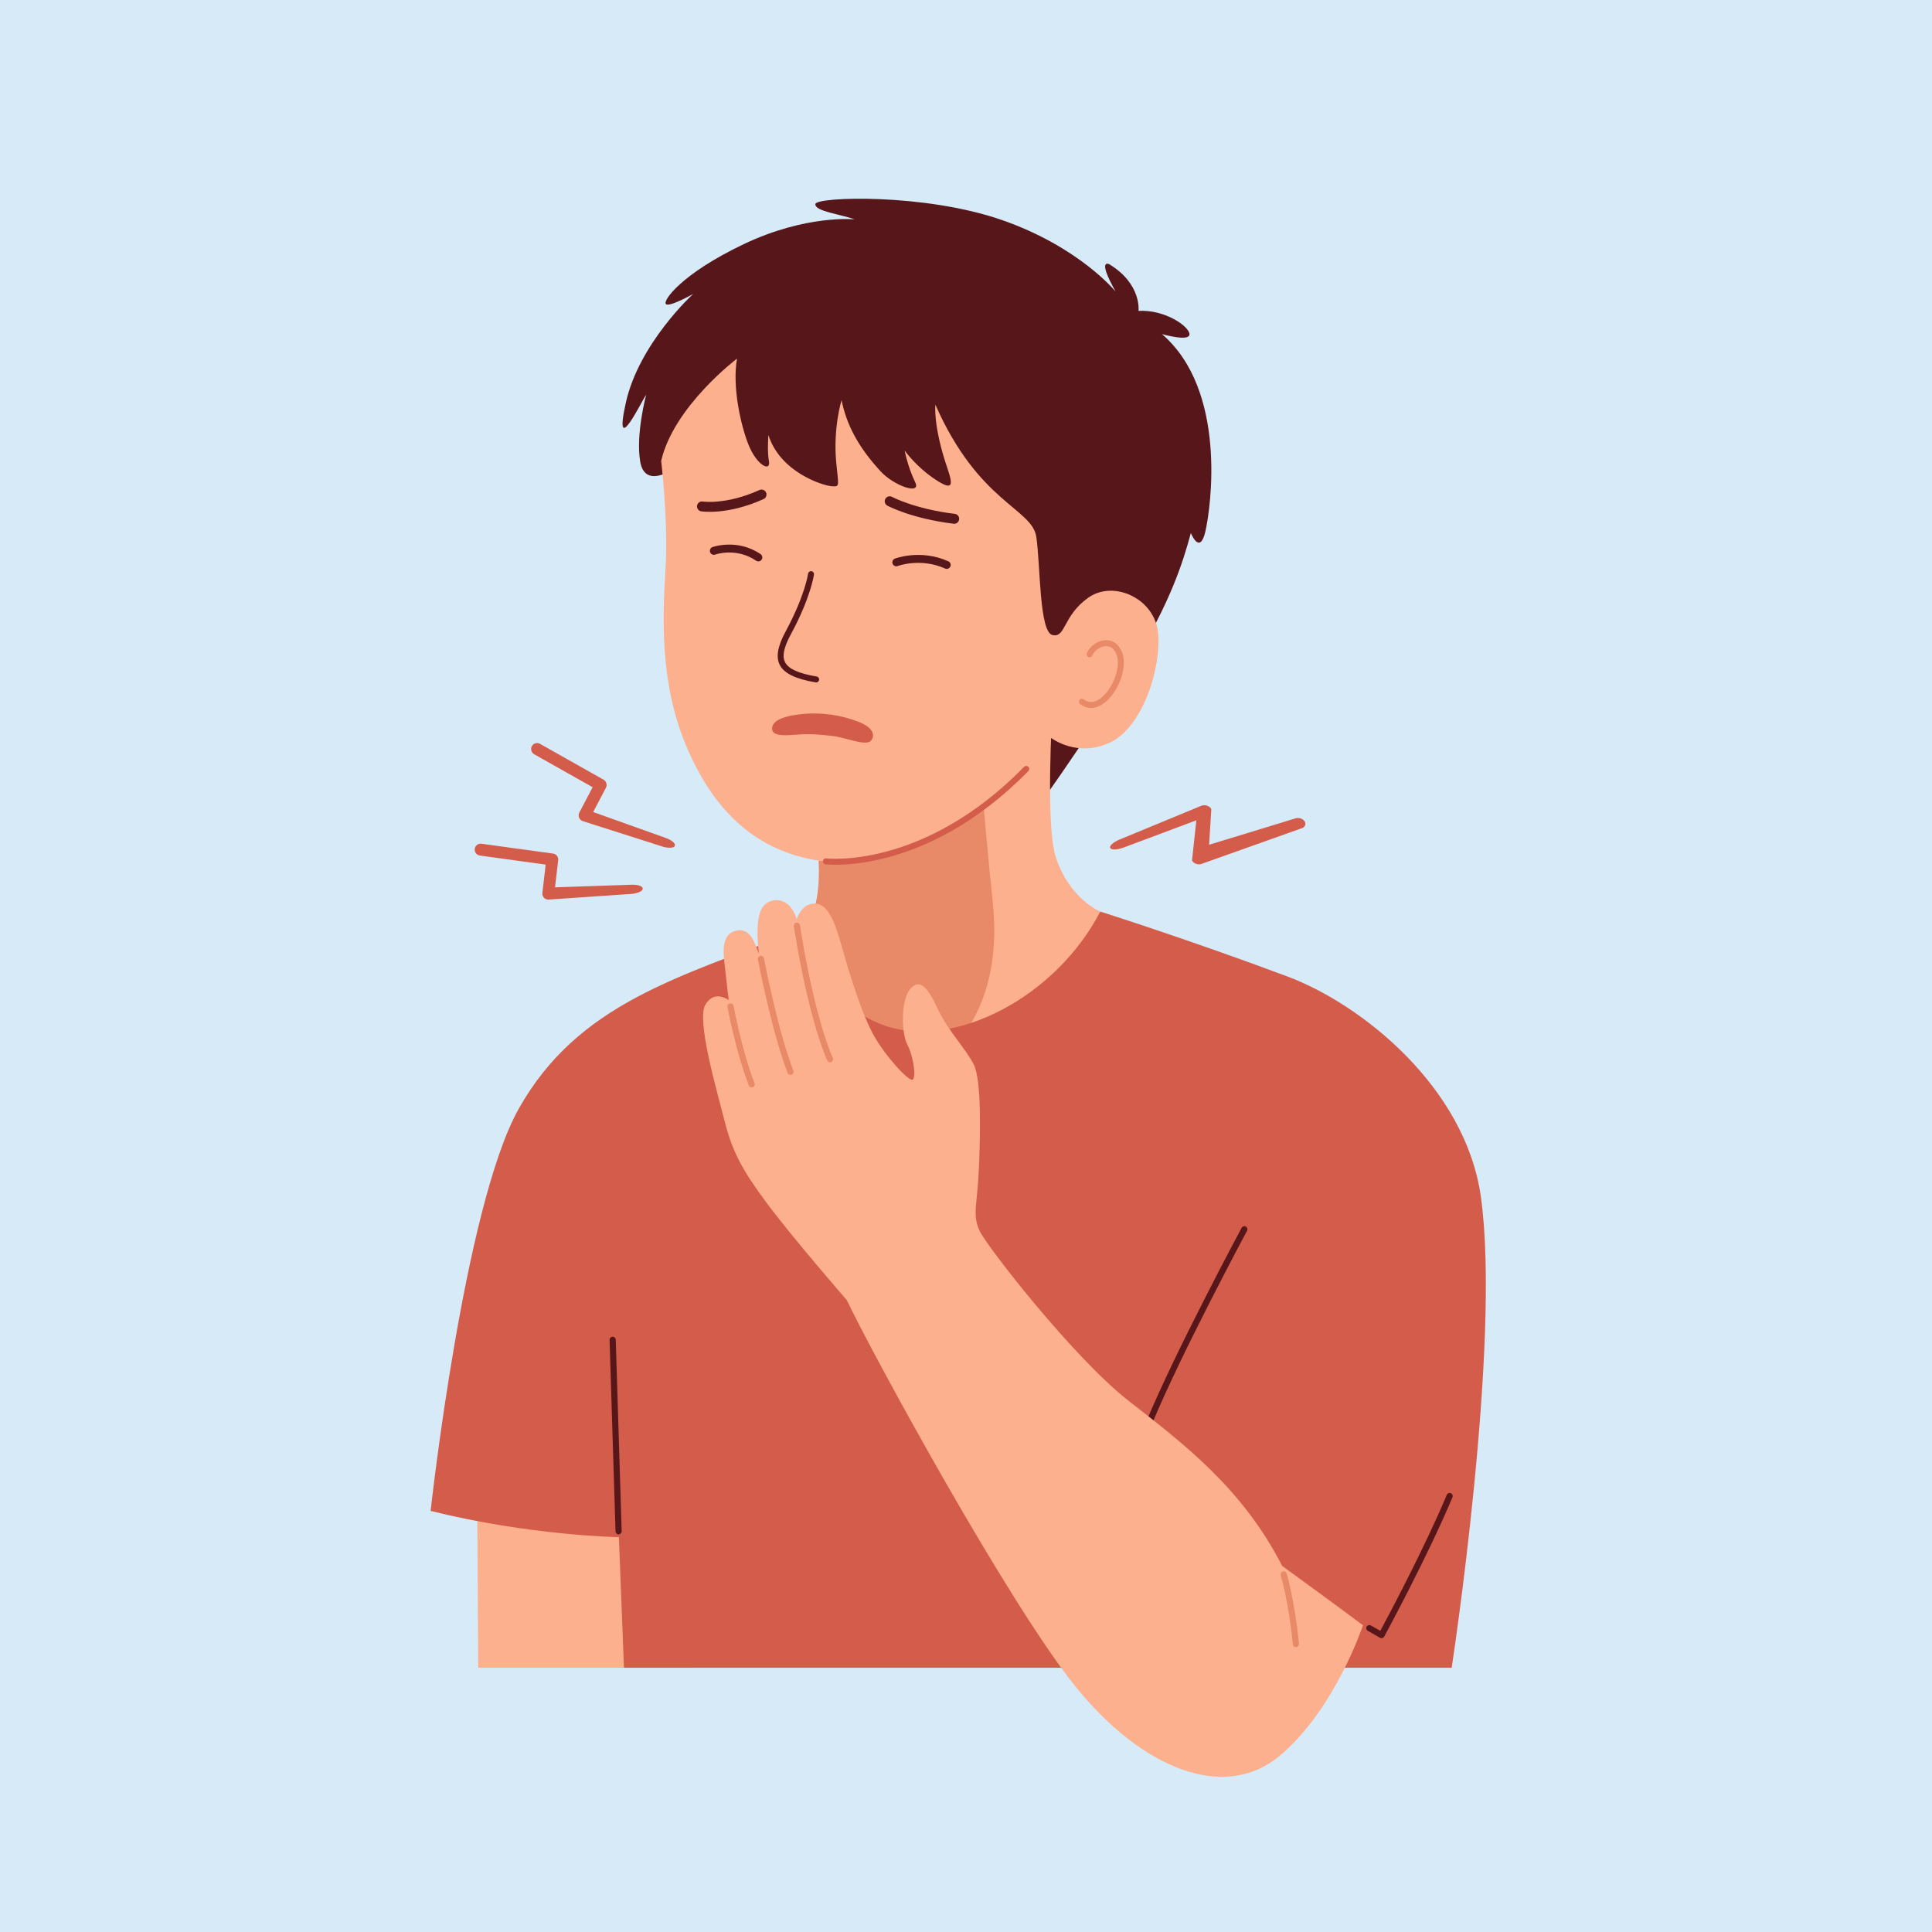 <svg version="1.2" preserveAspectRatio="xMidYMid meet" height="1400" viewBox="0 0 1050 1050" zoomAndPan="magnify" width="1400" xmlns:xlink="http://www.w3.org/1999/xlink" xmlns="http://www.w3.org/2000/svg"><g id="1dd2a03307"><rect style="fill:#ffffff;fill-opacity:1;stroke:none;" height="1050" y="0" width="1050" x="0"></rect><rect style="fill:#d7eaf7;fill-opacity:1;stroke:none;" height="1050" y="0" width="1050" x="0"></rect><path d="M 556.668 448.836 C 556.668 448.836 589.219 404.648 616.531 359.344 C 635.762 327.449 642.688 306.562 647.207 289.664 C 647.207 289.664 652.078 302.098 655.133 288.699 C 658.184 275.293 666.906 211.984 631.496 181.574 C 631.496 181.574 646.562 185.906 646.453 181.648 C 646.34 177.395 633.219 168.18 618.758 168.957 C 618.758 168.957 620.582 154.352 602.867 143.613 C 602.867 143.613 595.945 140.039 606.328 158.48 C 606.328 158.48 586.574 134.156 544.379 119.527 C 502.176 104.898 443.586 106.922 443.141 110.887 C 442.699 114.859 456.785 116.383 464.484 119.215 C 464.484 119.215 438.27 116.5 404.312 132.641 C 370.359 148.777 360.004 163.504 361.918 165.277 C 363.832 167.047 376.727 159.738 376.727 159.738 C 376.727 159.738 347.301 186.543 340.129 218.852 C 332.961 251.164 349.477 216.402 351.16 214.598 C 351.16 214.598 345.363 236.305 347.961 251.008 C 350.562 265.715 365.777 254.988 365.777 254.988 Z M 556.668 448.836" style="stroke:none;fill-rule:evenodd;fill:#571619;fill-opacity:1;"></path><path d="M 442.512 446.176 C 442.512 446.176 451.332 490.266 436.406 504.977 C 414.199 526.883 434.441 552.742 434.441 552.742 L 537.336 579.625 L 596.461 529.371 L 597.977 495.422 C 597.977 495.422 581.035 488.551 573.711 465.512 C 568.137 447.984 571.953 385.926 571.953 385.926 Z M 442.512 446.176" style="stroke:none;fill-rule:evenodd;fill:#fcb08e;fill-opacity:1;"></path><path d="M 259.285 802.863 L 259.91 906.387 L 375.531 906.387 L 365.516 780.625 C 365.516 780.625 258.09 803.742 259.285 802.863 Z M 259.285 802.863" style="stroke:none;fill-rule:evenodd;fill:#fcb08e;fill-opacity:1;"></path><path d="M 359.328 250.512 C 359.328 250.512 363.273 283.328 361.703 309.02 C 360.141 334.711 358.465 370.504 372.633 404.641 C 386.797 438.77 408.727 461.301 442.844 467.402 C 476.961 473.5 537.973 449.461 571.238 401.035 C 571.238 401.035 585.477 412.055 603.441 403.469 C 621.41 394.879 631.391 361.969 629.352 343.574 C 627.305 325.18 605.152 315.012 591.332 324.918 C 577.508 334.816 579.277 346.762 572.016 345.129 C 564.75 343.492 565.508 307.441 563.219 291.832 C 560.938 276.223 531.848 273.309 508.367 219.934 C 508.367 219.934 506.949 231.277 514.973 254.742 C 518.16 264.066 517.645 266.656 508.781 260.887 C 497.738 253.699 491.652 244.809 491.652 244.809 C 491.652 244.809 493.285 253.648 497.395 262.086 C 500.879 269.238 485.934 264.133 478.578 256.148 C 465.98 242.473 460.035 230.434 457.367 217.477 C 457.367 217.477 452.746 232.32 454.438 250.992 C 455.637 264.164 456.727 264.59 452 264.25 C 447.27 263.914 424.059 256.75 417.594 236.402 C 417.535 237.629 416.969 245.754 417.879 250.5 C 419.078 256.762 411.309 253.098 406.711 241.484 C 402.496 230.836 397.891 210.02 400.551 194.902 C 400.551 194.902 366.145 220.836 359.328 250.512 Z M 359.328 250.512" style="stroke:none;fill-rule:evenodd;fill:#fcb08e;fill-opacity:1;"></path><path d="M 593.676 356.191 C 594.246 354.723 595.629 353.289 597.289 352.32 C 598.922 351.371 600.848 350.852 602.633 351.344 C 604.141 351.758 605.488 352.91 606.496 355 C 607.672 357.43 607.777 360.539 607.191 363.746 C 606.27 368.805 603.613 374.109 600.219 377.637 C 596.855 381.145 592.734 382.941 588.996 380.078 C 588.285 379.531 587.27 379.664 586.727 380.371 C 586.18 381.086 586.316 382.102 587.023 382.645 C 592.152 386.582 597.93 384.695 602.559 379.879 C 606.355 375.926 609.344 369.992 610.379 364.324 C 611.094 360.391 610.859 356.582 609.414 353.594 C 607.898 350.449 605.75 348.84 603.488 348.219 C 600.875 347.508 598.043 348.137 595.66 349.523 C 593.324 350.883 591.453 352.961 590.656 355.02 C 590.336 355.852 590.75 356.793 591.582 357.117 C 592.414 357.438 593.355 357.023 593.676 356.191 Z M 593.676 356.191" style="stroke:none;fill-rule:evenodd;fill:#e88a67;fill-opacity:1;"></path><path d="M 439.168 311.816 C 439.168 311.816 437.535 323.668 426.977 343.176 C 422.535 351.379 421.5 357.41 424.016 361.797 C 426.48 366.098 432.602 369.059 443.293 370.859 C 444.176 371.012 445.012 370.414 445.16 369.535 C 445.309 368.652 444.715 367.816 443.836 367.672 C 438.996 366.855 435.168 365.84 432.273 364.531 C 429.648 363.344 427.836 361.945 426.824 360.184 C 425.844 358.48 425.664 356.461 426.105 354.078 C 426.605 351.391 427.883 348.301 429.824 344.715 C 440.746 324.535 442.375 312.254 442.375 312.254 C 442.496 311.367 441.875 310.551 440.992 310.43 C 440.105 310.309 439.289 310.934 439.168 311.816 Z M 439.168 311.816" style="stroke:none;fill-rule:evenodd;fill:#571619;fill-opacity:1;"></path><path d="M 381.078 277.891 C 381.078 277.891 395.098 280.238 414.992 271.227 C 416.352 270.613 416.949 269.016 416.336 267.66 C 415.727 266.305 414.125 265.699 412.766 266.312 C 394.66 274.512 381.934 272.562 381.934 272.562 C 380.461 272.324 379.078 273.328 378.84 274.801 C 378.605 276.266 379.609 277.652 381.078 277.891 Z M 381.078 277.891" style="stroke:none;fill-rule:evenodd;fill:#571619;fill-opacity:1;"></path><path d="M 482.246 274.801 C 482.246 274.801 495.074 281.797 518.266 284.633 C 519.746 284.816 521.094 283.762 521.273 282.281 C 521.453 280.809 520.398 279.461 518.922 279.277 C 496.98 276.598 484.816 270.051 484.816 270.051 C 483.504 269.344 481.867 269.828 481.16 271.141 C 480.449 272.449 480.938 274.086 482.246 274.801 Z M 482.246 274.801" style="stroke:none;fill-rule:evenodd;fill:#571619;fill-opacity:1;"></path><path d="M 388.695 301.398 C 388.695 301.398 400.035 297.316 410.934 304.727 C 411.922 305.395 413.262 305.141 413.934 304.152 C 414.602 303.172 414.344 301.824 413.363 301.156 C 400.551 292.449 387.219 297.344 387.219 297.344 C 386.102 297.75 385.523 298.988 385.93 300.109 C 386.336 301.227 387.578 301.809 388.695 301.398 Z M 388.695 301.398" style="stroke:none;fill-rule:evenodd;fill:#571619;fill-opacity:1;"></path><path d="M 487.91 307.621 C 487.91 307.621 500.188 302.949 513.641 308.988 C 514.723 309.48 516.008 308.992 516.492 307.906 C 516.98 306.82 516.496 305.543 515.406 305.055 C 500.223 298.23 486.363 303.59 486.363 303.59 C 485.25 304.02 484.691 305.266 485.121 306.379 C 485.547 307.492 486.797 308.047 487.91 307.621 Z M 487.91 307.621" style="stroke:none;fill-rule:evenodd;fill:#571619;fill-opacity:1;"></path><path d="M 260.789 464.969 L 296.57 469.883 C 296.57 469.883 294.773 485.305 294.773 485.305 C 294.66 486.25 294.977 487.195 295.621 487.891 C 296.273 488.582 297.195 488.957 298.148 488.91 L 343.281 485.805 C 345.066 485.719 349.391 484.707 349.301 482.922 C 349.215 481.141 345.168 480.734 343.387 480.824 L 301.648 482.254 C 301.648 482.254 303.367 467.48 303.367 467.48 C 303.574 465.73 302.34 464.141 300.594 463.898 L 261.668 458.551 C 259.898 458.309 258.262 459.547 258.02 461.32 C 257.777 463.09 259.016 464.723 260.789 464.969 Z M 704.395 444.66 L 657.125 459.113 C 657.125 459.113 658.332 439.723 658.332 439.723 C 657.926 438.898 657.09 438.223 656.043 437.871 C 655 437.523 653.844 437.535 652.887 437.914 L 608.094 456.434 C 606.305 457.137 602.402 459.504 603.461 460.957 C 604.523 462.41 608.902 461.32 610.695 460.613 L 650.184 445.828 C 650.184 445.828 647.836 467.645 647.836 467.645 C 648.578 469.172 650.715 470.062 652.645 469.645 L 706.977 450.309 C 708.934 449.887 709.941 448.277 709.227 446.719 C 708.516 445.16 706.352 444.234 704.395 444.66 Z M 290.34 409.945 L 322.082 427.84 C 322.082 427.84 314.844 441.617 314.844 441.617 C 314.402 442.461 314.355 443.465 314.711 444.359 C 315.07 445.25 315.801 445.945 316.707 446.254 L 360.094 460.105 C 361.801 460.684 366.207 461.344 366.77 459.641 C 367.332 457.934 363.691 456.062 361.988 455.477 L 322.383 441.316 C 322.383 441.316 329.316 428.117 329.316 428.117 C 330.133 426.555 329.551 424.605 328.004 423.73 L 293.477 404.262 C 291.91 403.379 289.926 403.934 289.066 405.504 C 288.199 407.066 288.77 409.062 290.34 409.945 Z M 290.34 409.945" style="stroke:none;fill-rule:evenodd;fill:#d45c4b;fill-opacity:1;"></path><path d="M 419.613 396.051 C 419.547 392.43 423.875 389.402 435.039 388.168 C 446.48 386.906 457.191 388.613 466.633 392.309 C 475.43 395.746 475.387 400.129 473.363 402.516 C 470.605 405.773 459.457 400.711 452.414 399.973 C 445.379 399.234 440.605 398.602 431.277 399.371 C 423.848 399.98 419.68 399.348 419.613 396.051 Z M 419.613 396.051" style="stroke:none;fill-rule:evenodd;fill:#d45c4b;fill-opacity:1;"></path><path d="M 444.984 467.93 L 445.156 467.766 C 445.156 467.766 449.992 468.531 457.125 468.273 C 476.16 467.602 511.254 457.672 534.664 439.062 C 534.664 439.062 537.113 467.309 539.512 490.023 C 541.906 512.734 540.168 541.766 521.324 565.484 C 518.527 569.008 514.586 571.227 509.895 572.453 L 434.441 552.742 C 434.441 552.742 432.832 550.68 431.012 547.227 L 428.383 516.512 C 430.008 512.652 432.578 508.754 436.406 504.977 C 444.285 497.211 445.547 481.262 444.984 467.93 Z M 444.984 467.93" style="stroke:none;fill-rule:evenodd;fill:#e88a67;fill-opacity:1;"></path><path d="M 448.668 469.73 C 448.668 469.73 502.637 476.465 558.906 419.027 C 559.531 418.387 559.52 417.363 558.887 416.738 C 558.246 416.117 557.223 416.125 556.594 416.762 C 501.645 472.844 449.059 466.52 449.059 466.52 C 448.176 466.41 447.363 467.043 447.258 467.926 C 447.145 468.812 447.781 469.625 448.668 469.73 Z M 448.668 469.73" style="stroke:none;fill-rule:evenodd;fill:#d45c4b;fill-opacity:1;"></path><path d="M 436.406 504.977 C 436.406 504.977 444.246 545.047 481.465 557.602 C 518.684 570.16 573.641 542.238 597.977 495.422 C 597.977 495.422 645.766 510.527 699.703 530.699 C 740.141 545.82 796.461 590.902 804.828 650.457 C 815.988 729.953 788.957 906.387 788.957 906.387 L 339.117 906.387 L 336.344 835.422 C 336.344 835.422 288.109 834.609 234.035 821.152 C 234.035 821.152 252.172 655.312 282 602.441 C 314.078 545.574 368.199 531.086 436.406 504.977 Z M 436.406 504.977" style="stroke:none;fill-rule:evenodd;fill:#d45c4b;fill-opacity:1;"></path><path d="M 743.367 886.312 L 750.016 890.082 C 750.406 890.301 750.867 890.359 751.297 890.234 C 751.73 890.113 752.094 889.82 752.309 889.422 C 752.309 889.422 775.859 846.062 789.391 813.703 C 789.746 812.852 789.344 811.871 788.488 811.512 C 787.637 811.156 786.656 811.559 786.301 812.414 C 774.309 841.094 754.414 878.445 750.176 886.328 C 750.176 886.328 745.02 883.402 745.02 883.402 C 744.211 882.949 743.191 883.23 742.734 884.031 C 742.277 884.84 742.562 885.859 743.367 886.312 Z M 331.289 728.195 C 331.289 728.195 333.594 803.184 334.523 832.277 C 334.551 833.203 335.328 833.93 336.25 833.898 C 337.172 833.867 337.902 833.098 337.871 832.172 C 336.941 803.078 334.637 728.094 334.637 728.094 C 334.605 727.172 333.836 726.441 332.914 726.473 C 331.988 726.496 331.262 727.273 331.289 728.195 Z M 674.801 667.281 C 674.801 667.281 638.652 734.648 622.883 772.855 C 622.527 773.711 622.934 774.691 623.793 775.043 C 624.645 775.395 625.625 774.988 625.977 774.133 C 641.699 736.035 677.754 668.867 677.754 668.867 C 678.191 668.051 677.879 667.035 677.07 666.598 C 676.254 666.16 675.238 666.469 674.801 667.281 Z M 674.801 667.281" style="stroke:none;fill-rule:evenodd;fill:#571619;fill-opacity:1;"></path><path d="M 460.223 706.602 C 460.223 706.602 430.316 672.207 416.434 653.449 C 403.039 635.359 397.941 625.559 393.84 609.395 C 389.742 593.227 378.371 554.488 383.352 546.023 C 388.336 537.559 396.051 543.57 396.051 543.57 C 396.051 543.57 394.445 530.145 393.617 522.508 C 392.789 514.871 393.109 507.227 400.258 505.758 C 407.406 504.293 409.859 511.312 412.457 518.383 C 412.457 518.383 409.766 500.043 414.391 493.137 C 418.125 487.566 429.035 486.453 432.977 499.547 C 432.977 499.547 435.316 491.488 442.094 491.074 C 449.609 490.621 453.453 499.754 457.637 514.902 C 461.828 530.043 468.613 551.488 474.895 562.758 C 481.176 574.027 494.059 588.062 496.039 586.75 C 498.016 585.441 496.438 573.969 493.125 567.738 C 489.805 561.5 489.496 543.219 494.801 537.328 C 500.105 531.438 504.367 536.918 509.754 548.512 C 515.141 560.109 524.91 569.934 529.215 578.531 C 533.52 587.129 532.797 616.703 531.977 635.746 C 531.156 654.781 528.238 660.414 532.535 669.215 C 536.832 678.012 583.617 738.082 613.492 761.418 C 643.371 784.75 675.117 808.707 696.832 851.039 C 696.832 851.039 728.574 874.109 740.75 883.312 C 740.75 883.312 725.598 929.082 695.473 954.25 C 665.348 979.418 620.457 961.277 584.266 916.312 C 548.078 871.344 474.176 736.016 460.223 706.602 Z M 460.223 706.602" style="stroke:none;fill-rule:evenodd;fill:#fcb08e;fill-opacity:1;"></path><path d="M 696.059 856.148 C 696.059 856.148 700.391 870.543 702.629 893.68 C 702.715 894.598 703.535 895.277 704.457 895.188 C 705.371 895.098 706.047 894.277 705.961 893.359 C 703.684 869.82 699.262 855.184 699.262 855.184 C 698.996 854.301 698.062 853.801 697.18 854.066 C 696.293 854.332 695.793 855.266 696.059 856.148 Z M 395.363 547.289 C 395.363 547.289 399.961 572.02 406.969 589.898 C 407.309 590.762 408.277 591.184 409.137 590.848 C 410 590.508 410.426 589.539 410.086 588.676 C 403.176 571.055 398.656 546.676 398.656 546.676 C 398.488 545.773 397.613 545.168 396.707 545.34 C 395.797 545.508 395.195 546.383 395.363 547.289 Z M 411.902 521.465 C 411.902 521.465 419.426 560.91 428.066 583.125 C 428.402 583.984 429.375 584.41 430.23 584.074 C 431.094 583.742 431.523 582.77 431.188 581.91 C 422.629 559.91 415.191 520.84 415.191 520.84 C 415.02 519.934 414.141 519.336 413.238 519.512 C 412.328 519.684 411.73 520.562 411.902 521.465 Z M 431.453 503.363 C 431.453 503.363 438.355 550.242 449.539 576.289 C 449.902 577.137 450.887 577.531 451.738 577.168 C 452.586 576.801 452.98 575.816 452.613 574.965 C 441.559 549.219 434.766 502.875 434.766 502.875 C 434.633 501.961 433.781 501.328 432.863 501.465 C 431.953 501.598 431.32 502.453 431.453 503.363 Z M 431.453 503.363" style="stroke:none;fill-rule:evenodd;fill:#e88a67;fill-opacity:1;"></path></g></svg>